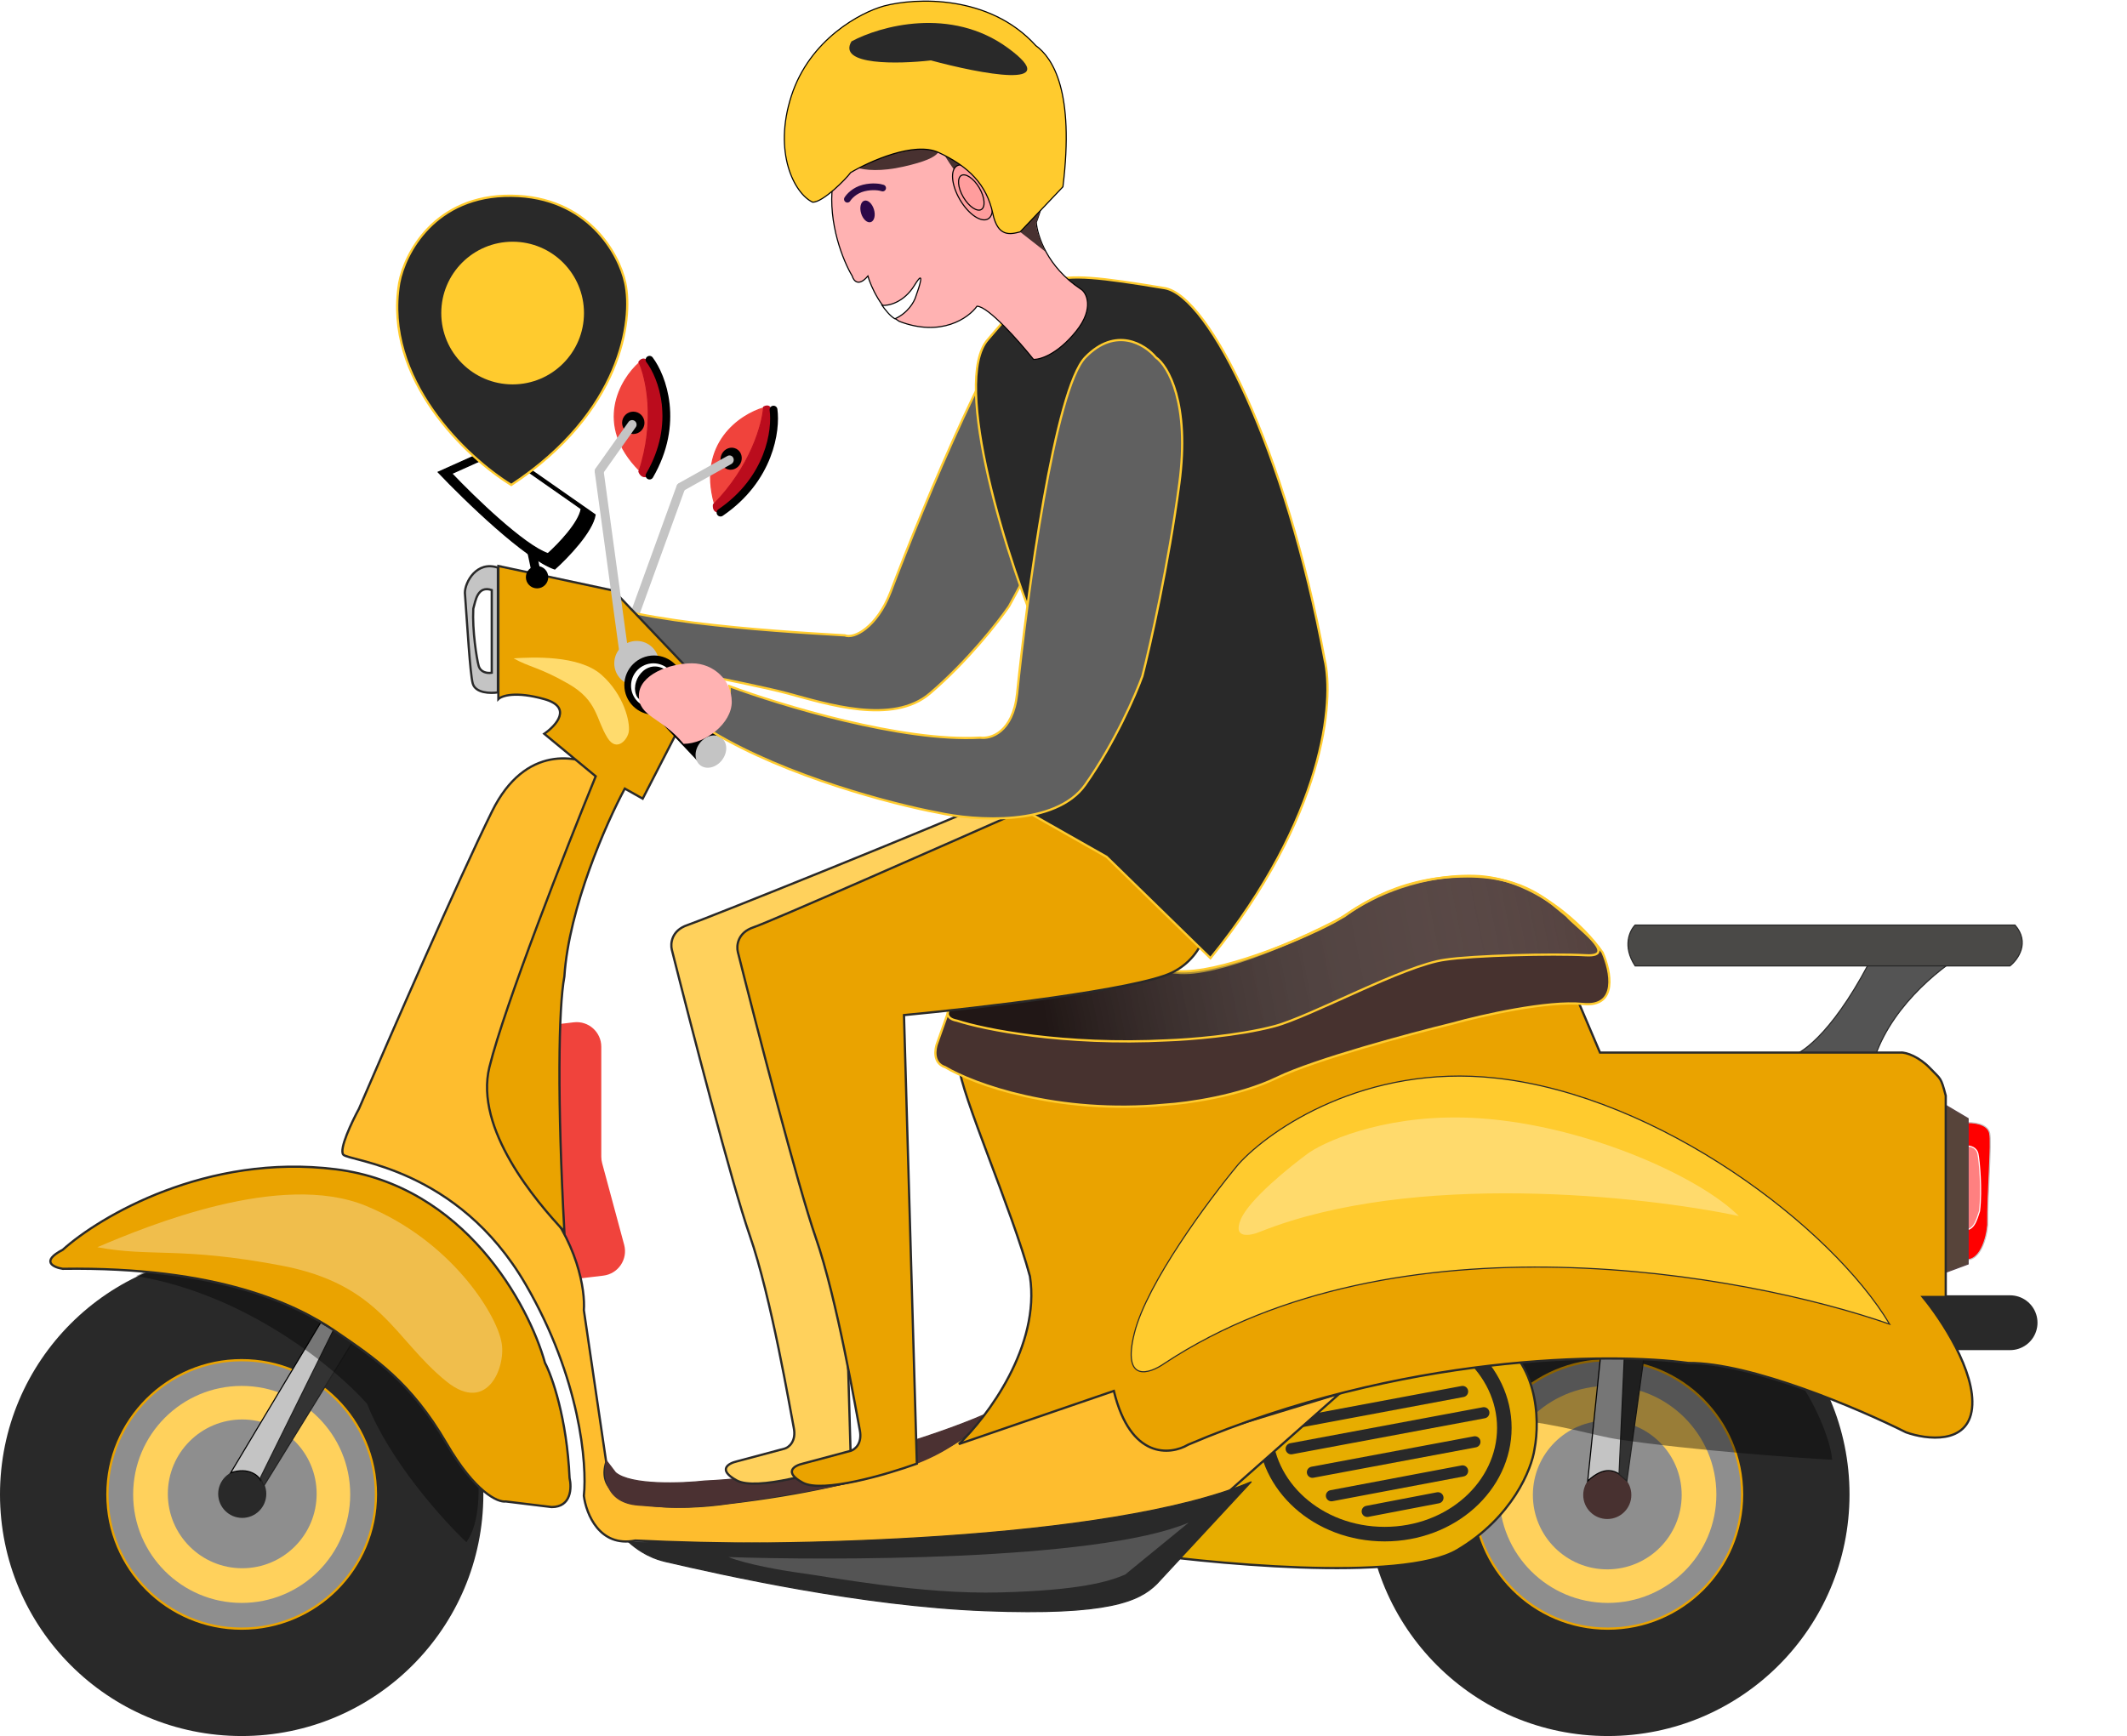 <?xml version="1.0" encoding="UTF-8"?> <svg xmlns="http://www.w3.org/2000/svg" width="1901" height="1552" viewBox="0 0 1901 1552" fill="none"> <circle cx="216" cy="1336" r="216" fill="#292929"></circle> <circle cx="216" cy="1336" r="120" fill="#8E8E8E" stroke="#EAA300" stroke-width="2"></circle> <circle cx="216" cy="1336" r="97" fill="#FFD15C"></circle> <circle cx="216.5" cy="1335.5" r="66.5" fill="#8E8E8E"></circle> <circle cx="216.5" cy="1335.5" r="21.5" fill="#292929"></circle> <path d="M206.169 1316.68L286.642 1182.29L300.426 1190.58L232.856 1323.3C231.55 1319.89 222.533 1311.01 206.169 1316.68Z" fill="#C4C4C4" stroke="black"></path> <path d="M232.671 1321.2L298.249 1188.66L314.396 1200.96L235.81 1328.32L232.671 1321.2Z" fill="#333333" stroke="#222222"></path> <circle cx="1437" cy="1336" r="216" fill="#292929"></circle> <circle cx="1437" cy="1336" r="120" fill="#8E8E8E" stroke="#EAA300" stroke-width="2"></circle> <circle cx="1437" cy="1336" r="97" fill="#FFD15C"></circle> <circle cx="1436.5" cy="1336.5" r="66.5" fill="#8E8E8E"></circle> <circle cx="1436.5" cy="1336.5" r="21.5" fill="#483130"></circle> <path d="M1419 1324L1439.19 1128.09L1458.9 1131.12L1448.5 1318.5C1443.5 1315.5 1434.58 1309.55 1419 1324Z" fill="#C4C4C4" stroke="black"></path> <path d="M1447 1318L1455.47 1129.93L1479.87 1136.51L1454 1324L1447 1318Z" fill="#333333" stroke="#222222"></path> <path d="M416.85 1378.71C395.744 1358.83 348.442 1306.26 328.076 1254.99C300.531 1223.69 220.669 1157.01 121.579 1140.77L146.142 1128.83C198.923 1130.82 319.449 1159.85 379.306 1260.05C389.933 1276.32 414.216 1309.56 426.329 1312.3C428.553 1326.89 429.77 1360.6 416.85 1378.71Z" fill="black" fill-opacity="0.4"></path> <path d="M1637.5 1305C1607.76 1303.41 1513.05 1296.69 1446.47 1286.82C1404.1 1280.54 1316.06 1243.7 1227.63 1296.69L1237.37 1259.72L1253.28 1225.83C1303.07 1193.5 1371.95 1158.31 1485.37 1197.18C1504.5 1202.89 1589.02 1217.98 1603.5 1230.61C1614.93 1240.58 1635.6 1282.23 1637.5 1305Z" fill="black" fill-opacity="0.4"></path> <path d="M493.043 1347.31L452.043 1342.31C445.043 1343.31 424.643 1334.31 399.043 1290.31C367.043 1235.31 335.043 1214.31 300.043 1190.31C265.043 1166.31 195.043 1132.31 56.043 1134.31C47.71 1132.98 36.043 1127.71 56.043 1117.31C89.376 1087.31 184.843 1030.91 300.043 1045.31C415.243 1059.71 472.71 1166.64 487.043 1218.31C493.376 1230.31 506.643 1267.71 509.043 1321.31C511.043 1329.98 510.643 1347.31 493.043 1347.31Z" fill="#EAA300" stroke="#292929" stroke-width="2"></path> <path d="M87 1115C132.333 1095.67 251 1046.8 327 1078C403 1109.2 443 1174 448 1199C453 1219.67 436.6 1265.4 399 1235C352 1197 341 1148.32 251 1131.32C161 1114.32 135 1124 87 1115Z" fill="white" fill-opacity="0.3"></path> <path d="M455.612 942.935C454.169 930.87 462.78 919.921 474.844 918.479L512.787 913.942C525.88 912.377 537.399 922.601 537.399 935.787L537.399 1034.09C537.399 1036.02 537.654 1037.95 538.157 1039.81L557.845 1112.83C561.336 1125.78 552.53 1138.81 539.215 1140.41L501.911 1144.87C489.846 1146.31 478.897 1137.7 477.454 1125.63L455.612 942.935Z" fill="#F0433C"></path> <path d="M997.5 1385.76C1078.67 1397.93 1253.3 1414.96 1302.5 1385.76C1351.7 1356.56 1369 1313.26 1371.5 1295.26C1376.5 1269.43 1375 1212.66 1329 1192.26C1271.5 1166.76 1180.5 1128.26 1084 1234.76C1006.8 1319.96 972.5 1368.26 965 1381.76L997.5 1385.76Z" fill="#E7AD00" stroke="#292929" stroke-width="2"></path> <path d="M1344.5 1276.5C1344.5 1328.3 1297.3 1371.5 1237.5 1371.5C1177.7 1371.5 1130.5 1328.3 1130.5 1276.5C1130.5 1224.7 1177.7 1181.5 1237.5 1181.5C1297.3 1181.5 1344.5 1224.7 1344.5 1276.5Z" stroke="#292929" stroke-width="13"></path> <line x1="1162" y1="1271.17" x2="1307.17" y2="1244" stroke="#292929" stroke-width="10" stroke-linecap="round"></line> <line x1="1154" y1="1295.17" x2="1326.17" y2="1263" stroke="#292929" stroke-width="10" stroke-linecap="round"></line> <line x1="1173" y1="1316.17" x2="1318.17" y2="1289" stroke="#292929" stroke-width="10" stroke-linecap="round"></line> <line x1="1189.98" y1="1337.16" x2="1307.16" y2="1315.02" stroke="#292929" stroke-width="10" stroke-linecap="round"></line> <line x1="1221.97" y1="1351.15" x2="1285.15" y2="1339.03" stroke="#292929" stroke-width="10" stroke-linecap="round"></line> <path d="M536.816 687.239C516.816 674.906 469.416 665.239 439.816 725.239C410.216 785.239 348.15 927.572 320.816 991.239C314.483 1002.91 302.816 1027.44 306.816 1032.24C311.816 1038.24 408.816 1043.24 469.816 1148.24C518.616 1232.24 524.816 1309.24 521.816 1337.24C523.816 1353.24 535.816 1383.64 567.816 1377.24C704.816 1384.07 1000.92 1382.64 1097.32 1334.24L1197.32 1245.74L1059.82 1287.74C1041.32 1291.57 1003.72 1286.54 1001.32 1235.74L865.316 1281.24C850.816 1295.41 787.716 1327.74 651.316 1343.74C609.15 1350.07 528.216 1351.64 541.816 1307.24L521.816 1171.24C523.15 1154.07 516.616 1109.34 479.816 1067.74C443.016 1026.14 440.15 977.406 443.316 958.239L536.816 687.239Z" fill="#FEBD2E" stroke="#292929" stroke-width="2"></path> <path d="M542.088 1306C539.088 1318.17 540.488 1343.1 570.088 1345.5L570.822 1345.56C607.311 1348.52 624.219 1349.89 718.588 1333.5C813.588 1317 855.088 1298.5 879.088 1265C837.922 1282.83 730.488 1319.6 630.088 1324C609.088 1326.33 563.688 1328.1 550.088 1316.5L542.088 1306Z" fill="#4B3132"></path> <path d="M570.088 1345.5C540.488 1343.1 539.088 1318.17 542.088 1306L550.088 1316.5C563.688 1328.1 609.088 1326.33 630.088 1324C730.488 1319.6 837.922 1282.83 879.088 1265C855.088 1298.5 813.588 1317 718.588 1333.5C624.219 1349.89 607.311 1348.52 570.822 1345.56M570.088 1345.5L570.822 1345.56M570.088 1345.5C570.334 1345.52 570.578 1345.54 570.822 1345.56" stroke="#4B3132"></path> <ellipse cx="557.595" cy="602.563" rx="18.712" ry="20" transform="rotate(27.223 557.595 602.563)" fill="#C4C4C4"></ellipse> <line x1="4" y1="-4" x2="173.427" y2="-4" transform="matrix(-0.341 0.94 -0.946 -0.324 606.037 430.684)" stroke="#C4C4C4" stroke-width="8" stroke-linecap="round"></line> <path d="M682.685 364.575C661.68 370.638 623.444 396.288 638.541 450.386C669.069 418.859 680.691 380.043 682.685 364.575Z" fill="#F0433C" stroke="#F0433C"></path> <path d="M682.499 363.916C681.516 378.78 671.174 417.018 637.668 451.061C637.294 453.493 637.781 458.204 642.722 457.597C690.075 421.793 689.737 374.388 689.154 367.34C688.688 361.702 684.523 362.709 682.499 363.916Z" fill="#BB0C1D" stroke="#BB0C1D"></path> <path d="M691.316 366.204C693.883 384.393 688.008 428.264 643.97 458.239" stroke="black" stroke-width="7" stroke-linecap="round"></path> <ellipse cx="653.454" cy="410.094" rx="9.356" ry="10" transform="rotate(27.223 653.454 410.094)" fill="black"></ellipse> <line x1="4" y1="-4" x2="53.584" y2="-4" transform="matrix(-0.873 0.489 -0.433 -0.901 653.619 405.681)" stroke="#C4C4C4" stroke-width="8" stroke-linecap="round" stroke-linejoin="round"></line> <path d="M795.83 529.563C826.193 449.177 894.861 283.549 926.626 264.118C958.391 244.686 978.1 266.286 983.984 279.515C992.082 289.344 1001.59 325.181 974.85 389.896C948.108 454.611 915.008 518.285 901.8 542.033C892.171 556.09 864.552 591.346 831.115 619.915C797.678 648.484 738.597 629.202 704 619.915C666.672 609.895 571.677 593.747 489.737 571.75C496.563 566.926 507.439 544.35 510.183 528.311C547.509 555.306 685.813 563.946 755 568C763.234 571.542 783.754 560.67 795.83 529.563Z" fill="#606060" stroke="#FFCB2E" stroke-width="2"></path> <path d="M445.41 625L445.41 506L548.41 528L627.41 611L574.41 714L558.41 705C542.077 735.333 508.41 811.4 504.41 873C499.077 901.333 498.01 984.2 504.41 1101C479.077 1074 423.81 1009.2 437.41 954C451.01 898.8 506.41 757.667 532.41 694L486.41 656C497.077 648.667 512.01 632.2 486.41 625C460.81 617.8 448.41 622 445.41 625Z" fill="#EAA300" stroke="#292929" stroke-width="2"></path> <path d="M459.101 588.556C475.262 587.526 517.377 585.367 537.577 603.276C557.777 621.185 563.167 645.545 562.009 653.807C561.321 660.731 551.277 673.061 542.904 659.582C532.439 642.733 534.302 626.506 508.219 611.456C482.136 596.405 473.019 596.562 459.101 588.556Z" fill="#FFDB6D"></path> <path d="M445 507.5V619C438.5 620 424.9 619.8 422.5 611C420.1 602.2 417.667 559.333 415.5 530C415.5 520.5 426 501 445 507.5Z" fill="#C4C4C4" stroke="#292929" stroke-width="2"></path> <g filter="url(#filter0_f)"> <path d="M439.5 527.504V601.436C435.097 602.099 429.384 600.966 427.758 595.131C426.132 589.296 422 563.708 423 544.208C425 537.208 426.629 523.194 439.5 527.504Z" fill="white"></path> <path d="M439.5 527.504V601.436C435.097 602.099 429.384 600.966 427.758 595.131C426.132 589.296 422 563.708 423 544.208C425 537.208 426.629 523.194 439.5 527.504Z" stroke="#292929" stroke-width="2"></path> </g> <circle cx="569" cy="593" r="20" fill="#C4C4C4"></circle> <line x1="535.504" y1="421.423" x2="558.423" y2="589.496" stroke="#C4C4C4" stroke-width="8" stroke-linecap="round"></line> <path d="M571.528 324.15C554.528 339.15 530.728 379.45 571.528 420.65C585.128 378.65 577.194 338.817 571.528 324.15Z" fill="#F0433C" stroke="#F0433C"></path> <path d="M571.027 323.65C577.361 337.317 586.227 376.05 571.027 421.65C571.861 423.984 574.627 427.95 579.027 425.15C606.527 371.65 583.027 329.65 579.027 323.65C575.827 318.85 572.361 321.65 571.027 323.65Z" fill="#BB0C1D" stroke="#BB0C1D"></path> <path d="M580.527 321.65C591.861 336.65 607.727 378.35 580.527 425.15" stroke="black" stroke-width="7" stroke-linecap="round"></path> <circle cx="566" cy="378" r="10" fill="black"></circle> <line x1="564.952" y1="379.576" x2="535.576" y2="421.048" stroke="#C4C4C4" stroke-width="8" stroke-linecap="round" stroke-linejoin="round"></line> <circle cx="480" cy="516" r="10" fill="black"></circle> <line x1="471.914" y1="477.176" x2="479.914" y2="515.176" stroke="black" stroke-width="8"></line> <path d="M391.641 422.096C415.571 447.307 469.91 499.924 495.826 508.707C506.877 498.87 529.563 475.393 531.902 460.184L443.844 398.671L391.641 422.096Z" fill="black" stroke="black"></path> <path d="M403.715 423.335C423.473 444.177 468.334 487.679 489.723 494.947C498.838 486.824 517.547 467.436 519.47 454.869L446.781 404.002L403.715 423.335Z" fill="white" stroke="black"></path> <path d="M456.962 433.535C417.583 409.28 342.422 339.198 356.803 252.908C361.654 226.655 388.478 174.322 456.962 175.007C525.446 175.691 553.411 227.226 558.832 252.908C565.966 286.008 555.579 368.475 456.962 433.535Z" fill="#292929" stroke="#FFCB2E" stroke-width="2"></path> <circle cx="458.155" cy="279.867" r="63.776" fill="#FFCB2E"></circle> <circle cx="584.5" cy="612.5" r="26.5" fill="black"></circle> <circle cx="584" cy="613" r="20" fill="white"></circle> <path d="M595.029 599.486L642.999 660.262L623.291 679.5L569.999 623C562.499 610.5 577.499 588 595.029 599.486Z" fill="black" stroke="black"></path> <ellipse cx="635.368" cy="671.908" rx="12.5" ry="15.5" transform="rotate(37.695 635.368 671.908)" fill="#C4C4C4"></ellipse> <path d="M561.661 1378.36C693.826 1382.88 990.213 1378.46 1118.44 1324.66L1033.82 1415.93C1018.22 1431.34 990.948 1444.27 880.396 1439.98C769.845 1435.69 646.304 1407.97 594.637 1396C592.954 1395.38 578.056 1393.13 561.661 1378.36Z" fill="#292929" stroke="#292929"></path> <path d="M651.053 1392.01C736.084 1394.95 979.982 1396 1062.47 1361.16L1005.59 1407.67C990.661 1414.06 964.946 1421.75 894.061 1423.62C822.905 1425.49 744.061 1410.06 709.928 1405.46C700.892 1404.24 667.232 1398.58 651.053 1392.01Z" fill="white" fill-opacity="0.2"></path> <path d="M1751.5 1125L1756.37 1003.74C1762.92 1003.17 1776.48 1004.27 1778.29 1013.21C1780.11 1022.14 1776.27 1065.59 1776.5 1095C1775.88 1104.48 1770.03 1132.74 1751.5 1125Z" fill="#FF0000" stroke="#C4C4C4"></path> <g filter="url(#filter1_f)"> <path d="M1751.64 1098.33L1756.51 1024.56C1760.95 1024.19 1766.57 1025.7 1767.81 1031.63C1769.05 1037.56 1771.49 1063.36 1769.21 1082.75C1766.75 1089.61 1764.2 1103.48 1751.64 1098.33Z" fill="white" fill-opacity="0.5"></path> <path d="M1751.64 1098.33L1756.51 1024.56C1760.95 1024.19 1766.57 1025.7 1767.81 1031.63C1769.05 1037.56 1771.49 1063.36 1769.21 1082.75C1766.75 1089.61 1764.2 1103.48 1751.64 1098.33Z" stroke="white"></path> </g> <path d="M1732 984L1759 1000V1130L1732 1140V984Z" fill="#57443A" stroke="#584244"></path> <line x1="1677.5" y1="1182.5" x2="1796.5" y2="1182.5" stroke="#292929" stroke-width="49" stroke-linecap="round"></line> <path d="M1601 944C1611.67 941.667 1641.6 919.6 1676 850H1760C1739 861.333 1692.8 896 1676 944H1601Z" fill="#545454" stroke="#292929"></path> <path d="M1461.4 827C1456.57 831.833 1449.8 845.9 1461.4 863.5H1796.4C1803.57 857.833 1814.5 842.6 1800.9 827H1461.4Z" fill="#4A4947" stroke="#292929"></path> <path d="M857 1291C882.167 1267 930.1 1203.4 920.5 1141C904.5 1081.5 858.6 977.7 857 952.5C900.667 970 1010.9 999 1102.5 975C1164.33 948.833 1312.4 896 1410 894L1430 941H1698.5C1703.67 940.5 1715.5 945 1725 955C1734.75 965.259 1734.5 962.5 1739 979.5V1159.5H1718.5C1734.67 1179 1766.1 1226.2 1762.5 1259C1758.9 1291.8 1721.67 1287 1703.5 1280.5C1662 1259.67 1565 1218.1 1509 1218.5C1439.5 1209 1252.8 1210.3 1062 1291.5C1046 1301 1010.3 1304.7 995.5 1243.5L857 1291Z" fill="#EAA300" stroke="#292929" stroke-width="2"></path> <path d="M854.27 885.542L837.77 932.042C835.437 937.876 833.57 950.442 844.77 954.042C869.937 969.042 944.57 996.742 1041.77 987.542C1060.77 986.376 1107.27 979.942 1141.27 963.542C1175.27 947.142 1260.1 924.376 1298.27 915.042C1323.94 907.876 1383.17 894.342 1414.77 897.542C1446.37 900.742 1439.6 868.209 1432.27 851.542C1416.77 829.209 1372.07 784.242 1317.27 783.042C1262.47 781.842 1217.44 806.542 1201.77 819.042C1166.94 837.709 1088.07 873.942 1051.27 869.542C1005.27 864.042 995.77 872.042 877.77 851.542C873.103 848.709 861.87 851.542 854.27 885.542Z" fill="#47322F" stroke="#FFCB2E" stroke-width="2"></path> <path d="M862.5 864.5L848.692 900.997C846.461 904.049 844.677 910.626 855.386 912.51C879.449 920.36 950.81 934.856 1043.75 930.041C1061.92 929.43 1106.38 926.064 1138.89 917.481C1171.4 908.899 1255.01 862.884 1291.5 858C1316.04 854.25 1387.29 852.325 1417.5 854C1447.71 855.675 1407.51 827.722 1400.5 819C1385.68 807.312 1363.9 783.498 1311.5 783.499C1243.5 783.5 1208.5 815.749 1192 824.499C1159 841.999 1088.02 870.591 1052.83 868.289C1008.85 865.411 1000.33 865.228 887.5 854.5C883.038 853.017 869.767 846.707 862.5 864.5Z" fill="url(#paint0_linear)" stroke="#FFCB2E" stroke-width="2"></path> <path d="M1040.85 1218.79C1027.18 1228.46 1002.65 1236.59 1013.85 1191.79C1025.05 1146.99 1080.51 1072.46 1106.85 1040.79C1134.85 1009.79 1220.05 950.995 1336.85 963.795C1482.85 979.795 1636.85 1096.79 1688.85 1183.79C1559.18 1138.46 1248.05 1081.99 1040.85 1218.79Z" fill="#FFCB2E" stroke="#292929"></path> <path d="M1126.68 1100.99C1117.67 1104.83 1101.49 1108.06 1108.88 1090.27C1116.26 1072.47 1152.84 1042.87 1170.21 1030.29C1188.67 1017.98 1244.85 994.629 1321.88 999.713C1418.16 1006.07 1519.71 1052.54 1554 1087.09C1468.49 1069.09 1263.32 1046.66 1126.68 1100.99Z" fill="white" fill-opacity="0.3"></path> <path d="M760.438 1306.5C733.772 1316.17 676.038 1333.1 658.438 1323.5C640.838 1313.9 651.105 1308.17 658.438 1306.5L701.438 1295C705.105 1293.83 711.838 1288.5 709.438 1276.5C706.438 1261.5 689.438 1160 669.938 1104C654.338 1059.2 617.105 915.333 600.438 849C599.105 843.667 600.038 831.8 614.438 827C628.838 822.2 835.667 739.333 911 706L1022.44 802C1024.11 817.5 1019.64 852.3 988.438 867.5C957.238 882.7 815.772 899.167 748.938 905.5L760.438 1306.5Z" fill="#FFD15C" stroke="#292929" stroke-width="2"></path> <path d="M819.438 1308.5C792.772 1318.17 735.038 1335.1 717.438 1325.5C699.838 1315.9 710.105 1310.17 717.438 1308.5L760.438 1297C764.105 1295.83 770.838 1290.5 768.438 1278.5C765.438 1263.5 748.438 1162 728.938 1106C713.338 1061.2 676.105 917.333 659.438 851C658.105 845.667 659.038 833.8 673.438 829C687.838 824.2 842.105 756.333 917.438 723L1081.44 804C1083.11 819.5 1078.64 854.3 1047.44 869.5C1016.24 884.7 874.772 901.167 807.938 907.5L819.438 1308.5Z" fill="#EAA300" stroke="#292929" stroke-width="2"></path> <path d="M1081.85 856.609L989.001 766L894.855 712.609C907.188 699.609 932.255 655.009 933.855 580.609C899.855 502.276 850.319 341 882.855 303.609C933.855 245 926.855 238.609 1040.85 257.609C1081 264.3 1149.45 403.209 1183.85 589.609C1192.52 625.943 1184.25 730.21 1081.85 856.609Z" fill="#292929" stroke="#FFCB2E" stroke-width="2"></path> <path d="M909 620.46C918 531.794 942.8 347.46 970 319.46C997.2 291.46 1023.33 307.794 1033 319.46C1044 327.127 1063.6 360.46 1054 432.46C1044.4 504.46 1028 577.127 1021 604.46C1015 621.127 996.4 663.86 970 701.46C943.6 739.06 871 733.794 838 726.46C798.667 719.127 703.4 694.46 637 654.46C642.667 647.794 653.6 630.26 652 613.46C697.667 630.46 806.4 663.46 876 659.46C885.41 660.794 905.183 654.86 909 620.46Z" fill="#606060" stroke="#FFCB2E" stroke-width="2"></path> <path d="M654 627.5C654 646.554 630.631 665 611 665C591.253 641.042 571 641.054 571 622C571 602.946 598.825 593 618.456 593C638.086 593 654 608.446 654 627.5Z" fill="#FFB2B2"></path> <path d="M761.678 246.77C754.012 234.103 739.778 199.97 744.178 164.77C748.578 129.57 770.678 112.103 781.178 107.77C802.678 95.103 860.378 79.77 919.178 119.77C928.678 127.436 943.378 153.97 926.178 198.77C927.178 210.603 935.678 238.27 965.678 258.27C971.012 261.103 978.478 275.47 961.678 296.27C944.878 317.07 929.345 321.603 923.678 321.27C911.012 305.436 883.178 273.77 873.178 273.77C865.678 284.27 841.278 301.67 803.678 287.27C787.678 277.27 778.345 256.103 775.678 246.77C767.278 256.77 762.845 250.936 761.678 246.77Z" fill="#FFB2B2" stroke="black"></path> <path d="M757.352 178.104C758.852 175.604 763.852 170.104 771.852 168.104C779.852 166.104 786.518 167.271 788.852 168.104" stroke="#2A0B43" stroke-width="6" stroke-linecap="round" stroke-linejoin="round"></path> <path d="M788.352 273C794.018 273.5 807.752 270.6 817.352 255C826.952 239.4 822.018 255.5 818.352 265.5C817.018 269.833 811.452 279.8 799.852 285C795.852 283 790.518 276.167 788.352 273Z" fill="white" stroke="black"></path> <ellipse cx="775.35" cy="189" rx="6" ry="10" transform="rotate(-16.625 775.35 189)" fill="#2C0848"></ellipse> <path d="M747.351 138C751.018 145.333 768.151 157.8 807.351 149C846.551 140.2 840.018 133 838.351 125C843.018 144 869.951 174.6 888.351 189L934.351 225C931.685 219.667 926.251 207.2 925.851 200C929.518 190.667 936.351 168.8 934.351 156C931.851 140 933.851 120.5 888.351 103.5C851.951 89.9 819.185 93.834 807.351 97.5C786.185 102.167 744.551 116.8 747.351 138Z" fill="#483130"></path> <path d="M880.387 165.391C884.276 172.007 886.49 178.735 886.945 184.251C887.402 189.806 886.071 193.95 883.117 195.687C880.162 197.423 875.894 196.572 871.263 193.47C866.664 190.39 861.862 185.183 857.973 178.568C854.084 171.953 851.869 165.225 851.415 159.708C850.957 154.153 852.289 150.01 855.243 148.273C858.197 146.536 862.465 147.388 867.097 150.489C871.696 153.569 876.498 158.776 880.387 165.391Z" fill="#FF9D9D" stroke="black"></path> <path d="M875.219 167.907C877.73 172.18 879.156 176.518 879.448 180.064C879.743 183.649 878.876 186.242 877.051 187.314C875.227 188.387 872.539 187.884 869.551 185.882C866.595 183.903 863.497 180.547 860.985 176.275C858.474 172.002 857.048 167.664 856.756 164.118C856.461 160.534 857.328 157.941 859.153 156.868C860.977 155.795 863.665 156.298 866.653 158.3C869.609 160.279 872.707 163.635 875.219 167.907Z" fill="#FF9D9D" stroke="black"></path> <path d="M726.351 180.786C710.018 173.119 690.864 136.586 707.264 85.786C723.664 34.986 769.43 10.952 790.264 5.286C818.097 -2.048 884.164 -5.214 925.764 40.786C941.097 51.952 960.4 81.8 950 167L911.764 207.286C902.43 209.786 891.751 211.8 887.351 191C881.851 165 865.764 148.786 838.764 136.286C817.164 126.286 777.43 144.119 760.264 154.286C755.93 160.286 735.551 180.786 726.351 180.786Z" fill="#FFCB2E" stroke="black"></path> <path d="M761 37C786.333 23.333 849.8 5.4 901 43C952.2 80.6 876.333 66 832 54C803 57.333 748.2 58.6 761 37Z" fill="#292929"></path> <defs> <filter id="filter0_f" x="417.846" y="521.697" width="26.654" height="84.908" filterUnits="userSpaceOnUse" color-interpolation-filters="sRGB"> <feFlood flood-opacity="0" result="BackgroundImageFix"></feFlood> <feBlend mode="normal" in="SourceGraphic" in2="BackgroundImageFix" result="shape"></feBlend> <feGaussianBlur stdDeviation="2" result="effect1_foregroundBlur"></feGaussianBlur> </filter> <filter id="filter1_f" x="1747.06" y="1019.86" width="30.612" height="84.905" filterUnits="userSpaceOnUse" color-interpolation-filters="sRGB"> <feFlood flood-opacity="0" result="BackgroundImageFix"></feFlood> <feBlend mode="normal" in="SourceGraphic" in2="BackgroundImageFix" result="shape"></feBlend> <feGaussianBlur stdDeviation="2" result="effect1_foregroundBlur"></feGaussianBlur> </filter> <linearGradient id="paint0_linear" x1="932" y1="903" x2="1534" y2="783" gradientUnits="userSpaceOnUse"> <stop stop-opacity="0.54"></stop> <stop offset="1" stop-color="white" stop-opacity="0"></stop> </linearGradient> </defs> </svg> 